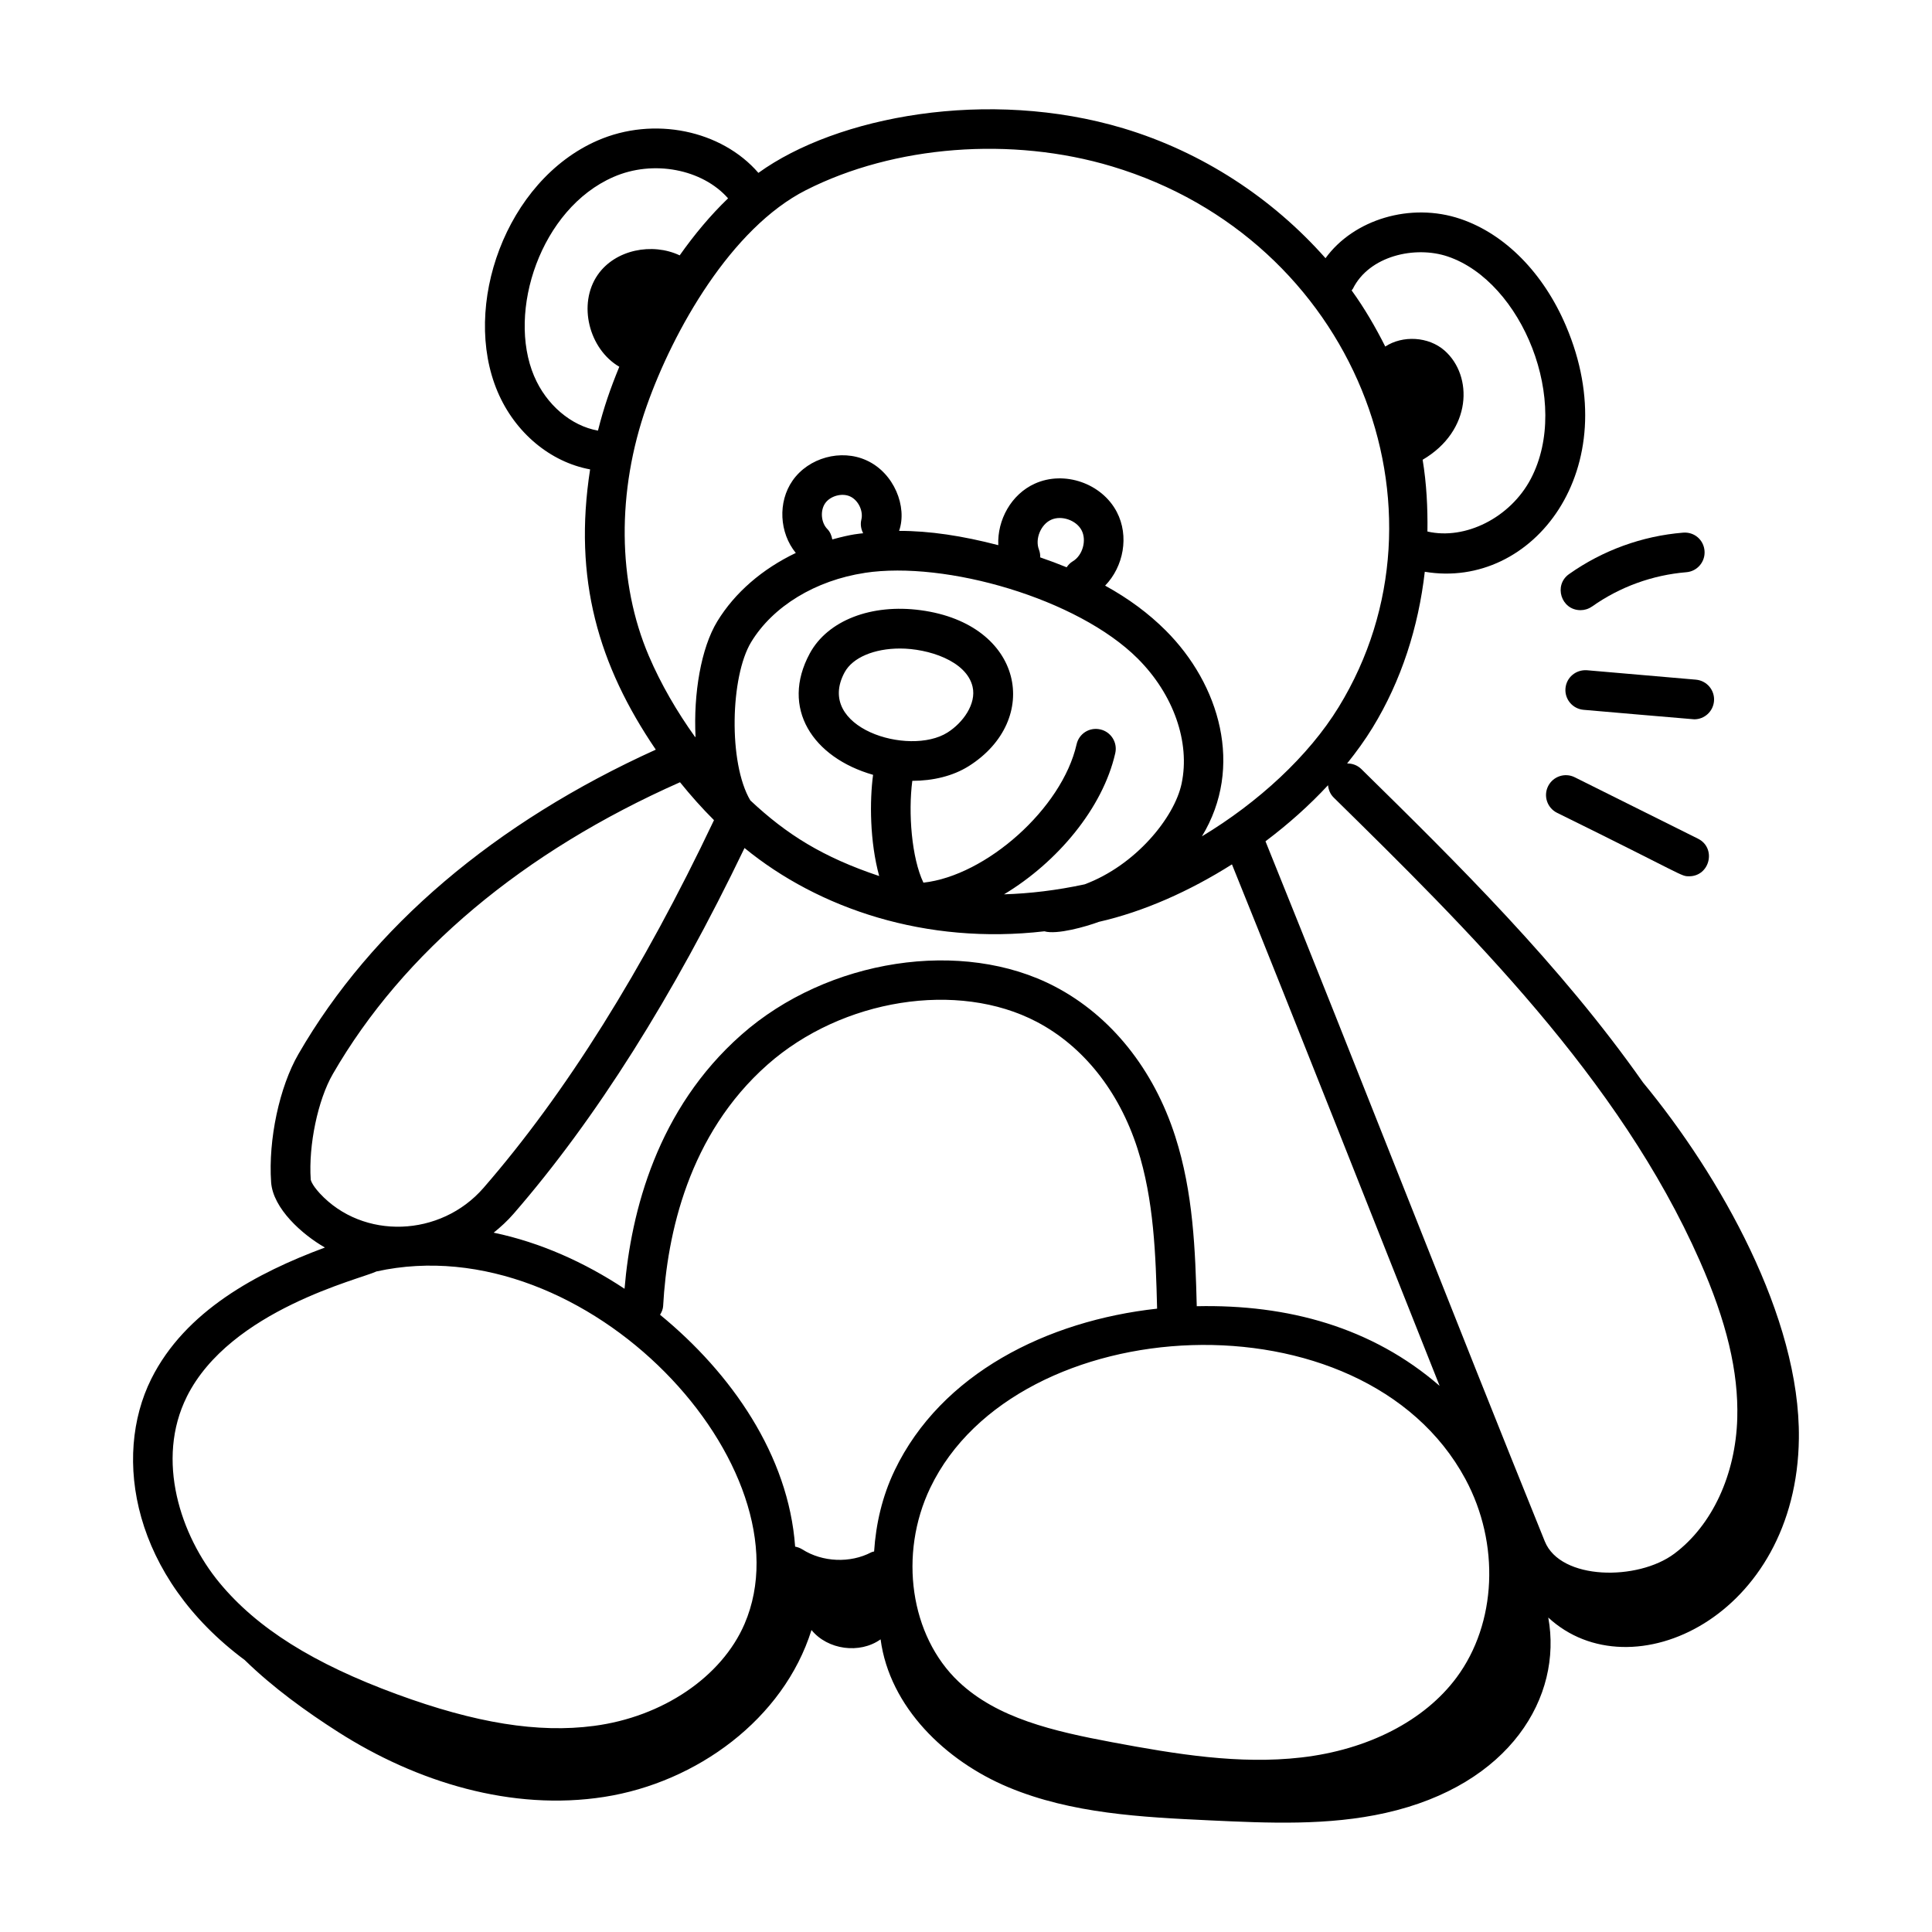 <svg xmlns="http://www.w3.org/2000/svg" width="512" viewBox="0 0 73 73" height="512" id="Layer_1"><g id="_x33_4"><path d="m9.256 62.733c1.07 1.043 2.327 1.947 3.516 2.707 2.974 1.901 6.575 3.001 10.062 2.455 3.487-.546 6.771-2.937 7.828-6.305.611.75 1.824.914 2.611.352.34 2.558 2.454 4.599 4.836 5.592s5.021 1.127 7.599 1.248c2.222.104 4.476.206 6.646-.281 4.709-1.057 6.693-4.391 6.147-7.383 3.132 2.899 9.393-.038 9.469-6.772.052-4.579-2.986-9.929-5.89-13.446-3.12-4.442-7.046-8.306-10.64-11.839-.15-.148-.345-.217-.54-.213.353-.44.678-.889.959-1.348 1.091-1.779 1.737-3.808 1.976-5.896 4.091.69 7.636-3.9 5.334-9.292-.851-1.997-2.303-3.469-3.982-4.039-1.895-.643-4.046.025-5.103 1.483-2.008-2.271-4.659-4.012-7.636-4.907-5.111-1.533-10.83-.454-13.792 1.683-1.396-1.614-3.954-2.149-6.079-1.222-3.475 1.518-5.144 6.267-3.776 9.489.656 1.547 1.989 2.659 3.496 2.937-.643 4.14.314 7.402 2.482 10.589-6.065 2.749-10.732 6.701-13.504 11.505-.718 1.242-1.142 3.232-1.031 4.841.071.993 1.175 1.976 2.033 2.466-2.564.953-5.28 2.394-6.562 4.966-1.473 2.959-.707 7.474 3.541 10.628zm22.003-42.745c-.236-.241-.274-.695-.08-.973.193-.277.636-.399.94-.258.309.139.508.549.427.877-.045.181-.011.36.068.515-.118.016-.397.021-1.166.233-.026-.143-.08-.283-.189-.395zm1.417 1.657c3.061-.464 8.045.975 10.311 3.237 1.354 1.351 1.99 3.161 1.66 4.724-.27 1.285-1.741 3.093-3.666 3.809-1.059.227-2.066.347-3.044.377 2.003-1.202 3.731-3.25 4.203-5.334.092-.404-.162-.806-.565-.897-.413-.094-.807.162-.897.565-.549 2.423-3.422 4.965-5.787 5.225-.445-.931-.579-2.632-.42-3.847.781-.001 1.535-.18 2.129-.554h.001c2.763-1.743 2.084-5.364-1.805-5.892-1.873-.255-3.524.386-4.199 1.632-1.121 2.072.117 3.935 2.392 4.587-.132.981-.127 2.52.231 3.824-2.137-.716-3.496-1.57-4.87-2.859-.835-1.409-.754-4.687.033-5.982.823-1.354 2.43-2.331 4.295-2.614zm6.58-.879c-.155-.402.069-.95.462-1.127.393-.178.951.018 1.15.398.199.382.038.951-.332 1.171-.098.058-.173.138-.233.227-.317-.13-.651-.255-.998-.374.003-.098-.012-.198-.049-.295zm-3.457 6.913c-1.455.917-5.018-.184-3.885-2.276.304-.561 1.123-.899 2.093-.899 1.053 0 2.514.459 2.742 1.446.149.648-.365 1.361-.95 1.729zm-7.667 4.363c2.804 2.296 6.86 3.666 11.33 3.147.473.139 1.59-.182 2.058-.357 1.697-.386 3.428-1.16 5.029-2.172 2.579 6.384 5.234 13.147 7.847 19.705-2.553-2.214-5.731-3.085-9.177-3.01-.054-2.115-.132-4.293-.813-6.416-.816-2.541-2.427-4.55-4.534-5.656-3.503-1.842-8.604-1.06-11.86 1.816-3.174 2.803-4.167 6.665-4.414 9.597-1.506-.997-3.182-1.752-4.945-2.12.268-.215.522-.448.75-.711 3.111-3.581 6.043-8.236 8.729-13.824zm27.239 23.845c1.312 2.438 1.18 5.449-.33 7.49-1.211 1.638-3.353 2.741-5.877 3.029-2.33.268-4.708-.12-7.14-.576-2.225-.417-4.343-.906-5.802-2.287-1.829-1.73-2.278-4.814-1.069-7.334v.001c3.247-6.758 16.353-7.494 20.218-.323zm-30.314-6.549c.15-2.7.957-6.474 3.947-9.114 2.815-2.486 7.188-3.18 10.171-1.613 1.757.923 3.108 2.622 3.804 4.787.622 1.938.691 4.022.742 6.049-4.155.457-8.159 2.45-9.918 6.113v.001c-.467.973-.707 2.018-.775 3.061-.035.012-.071.013-.105.031-.798.419-1.843.375-2.603-.107-.087-.055-.181-.09-.276-.107-.246-3.449-2.408-6.552-5.104-8.761.063-.102.111-.213.118-.34zm25.333-19.206c5.058 4.972 10.791 10.607 13.833 17.503 1.019 2.306 1.469 4.199 1.419 5.957-.062 2.132-.95 4.043-2.377 5.112-1.38 1.034-4.298 1.012-4.895-.463-3.411-8.426-7.109-17.932-10.554-26.453.861-.647 1.657-1.357 2.363-2.119.017.169.081.334.211.463zm.728-19.221c.617-1.247 2.354-1.637 3.589-1.218 2.805.953 4.659 5.487 3.136 8.396-.774 1.474-2.482 2.324-3.908 1.994.013-.905-.033-1.812-.181-2.711 1.873-1.097 1.91-3.171.831-4.124-.607-.536-1.586-.585-2.243-.154-.371-.737-.786-1.451-1.271-2.122.014-.022.036-.038.048-.062zm-30.935 3.304c-1.037-2.443.247-6.33 2.996-7.528 1.503-.66 3.36-.296 4.331.807-.665.639-1.276 1.373-1.828 2.155-1.034-.489-2.435-.221-3.098.737-.764 1.104-.329 2.803.816 3.472-.344.842-.58 1.519-.806 2.413-1.011-.178-1.953-.977-2.41-2.056zm4.251 1.129c1.011-2.868 3.193-6.726 6.019-8.16 3.339-1.693 7.77-2.037 11.565-.896 9.145 2.747 13.152 12.945 8.563 20.43-1.138 1.855-3.045 3.606-5.167 4.883 1.595-2.621.669-5.746-1.368-7.779-.646-.645-1.399-1.204-2.289-1.694.698-.721.915-1.875.442-2.782-.565-1.084-1.984-1.577-3.098-1.072-.891.402-1.423 1.37-1.381 2.325-1.352-.353-2.6-.542-3.748-.54.319-.907-.187-2.193-1.234-2.666-.96-.438-2.186-.1-2.79.765-.566.812-.501 1.973.121 2.735-1.259.601-2.304 1.496-2.969 2.589-.612 1.008-.901 2.721-.819 4.365-.007-.002-.013-.002-.02-.004-.686-.959-1.288-1.991-1.745-3.06-1.187-2.777-1.217-6.217-.083-9.437zm-12.693 29.224c-.089-1.295.27-3.008.834-3.985 2.659-4.609 7.196-8.402 13.119-11.026.408.505.836.986 1.284 1.432-2.68 5.65-5.607 10.326-8.706 13.892-1.625 1.872-4.556 1.972-6.187.211-.327-.355-.344-.524-.344-.524zm-4.683 8.206c1.638-3.284 6.57-4.444 7.167-4.733 7.998-1.76 16.426 7.464 13.908 13.317-.863 2.004-3.099 3.517-5.695 3.855-2.104.277-4.468-.105-7.438-1.195-3.158-1.159-5.29-2.499-6.708-4.215-1.47-1.779-2.422-4.643-1.233-7.029z"></path><path d="m60.153 22.919c1.05-.744 2.283-1.192 3.566-1.298.412-.033.72-.396.686-.809-.033-.412-.383-.72-.809-.686-1.55.126-3.041.669-4.311 1.567-.593.42-.298 1.362.435 1.362.149 0.0.301-.045.433-.138z"></path><path d="m64.08 25.681-4.117-.356c-.418-.029-.776.271-.812.683-.036.413.271.776.683.812.049.004 4.133.359 4.183.359.385 0 .712-.295.746-.686.036-.412-.27-.775-.683-.812z"></path><path d="m58.495 29.705c-.186.371-.034.821.336 1.006 4.878 2.399 4.669 2.399 4.991 2.399.788 0 1.043-1.069.335-1.421l-4.656-2.32c-.371-.186-.821-.033-1.006.336z"></path></g></svg>